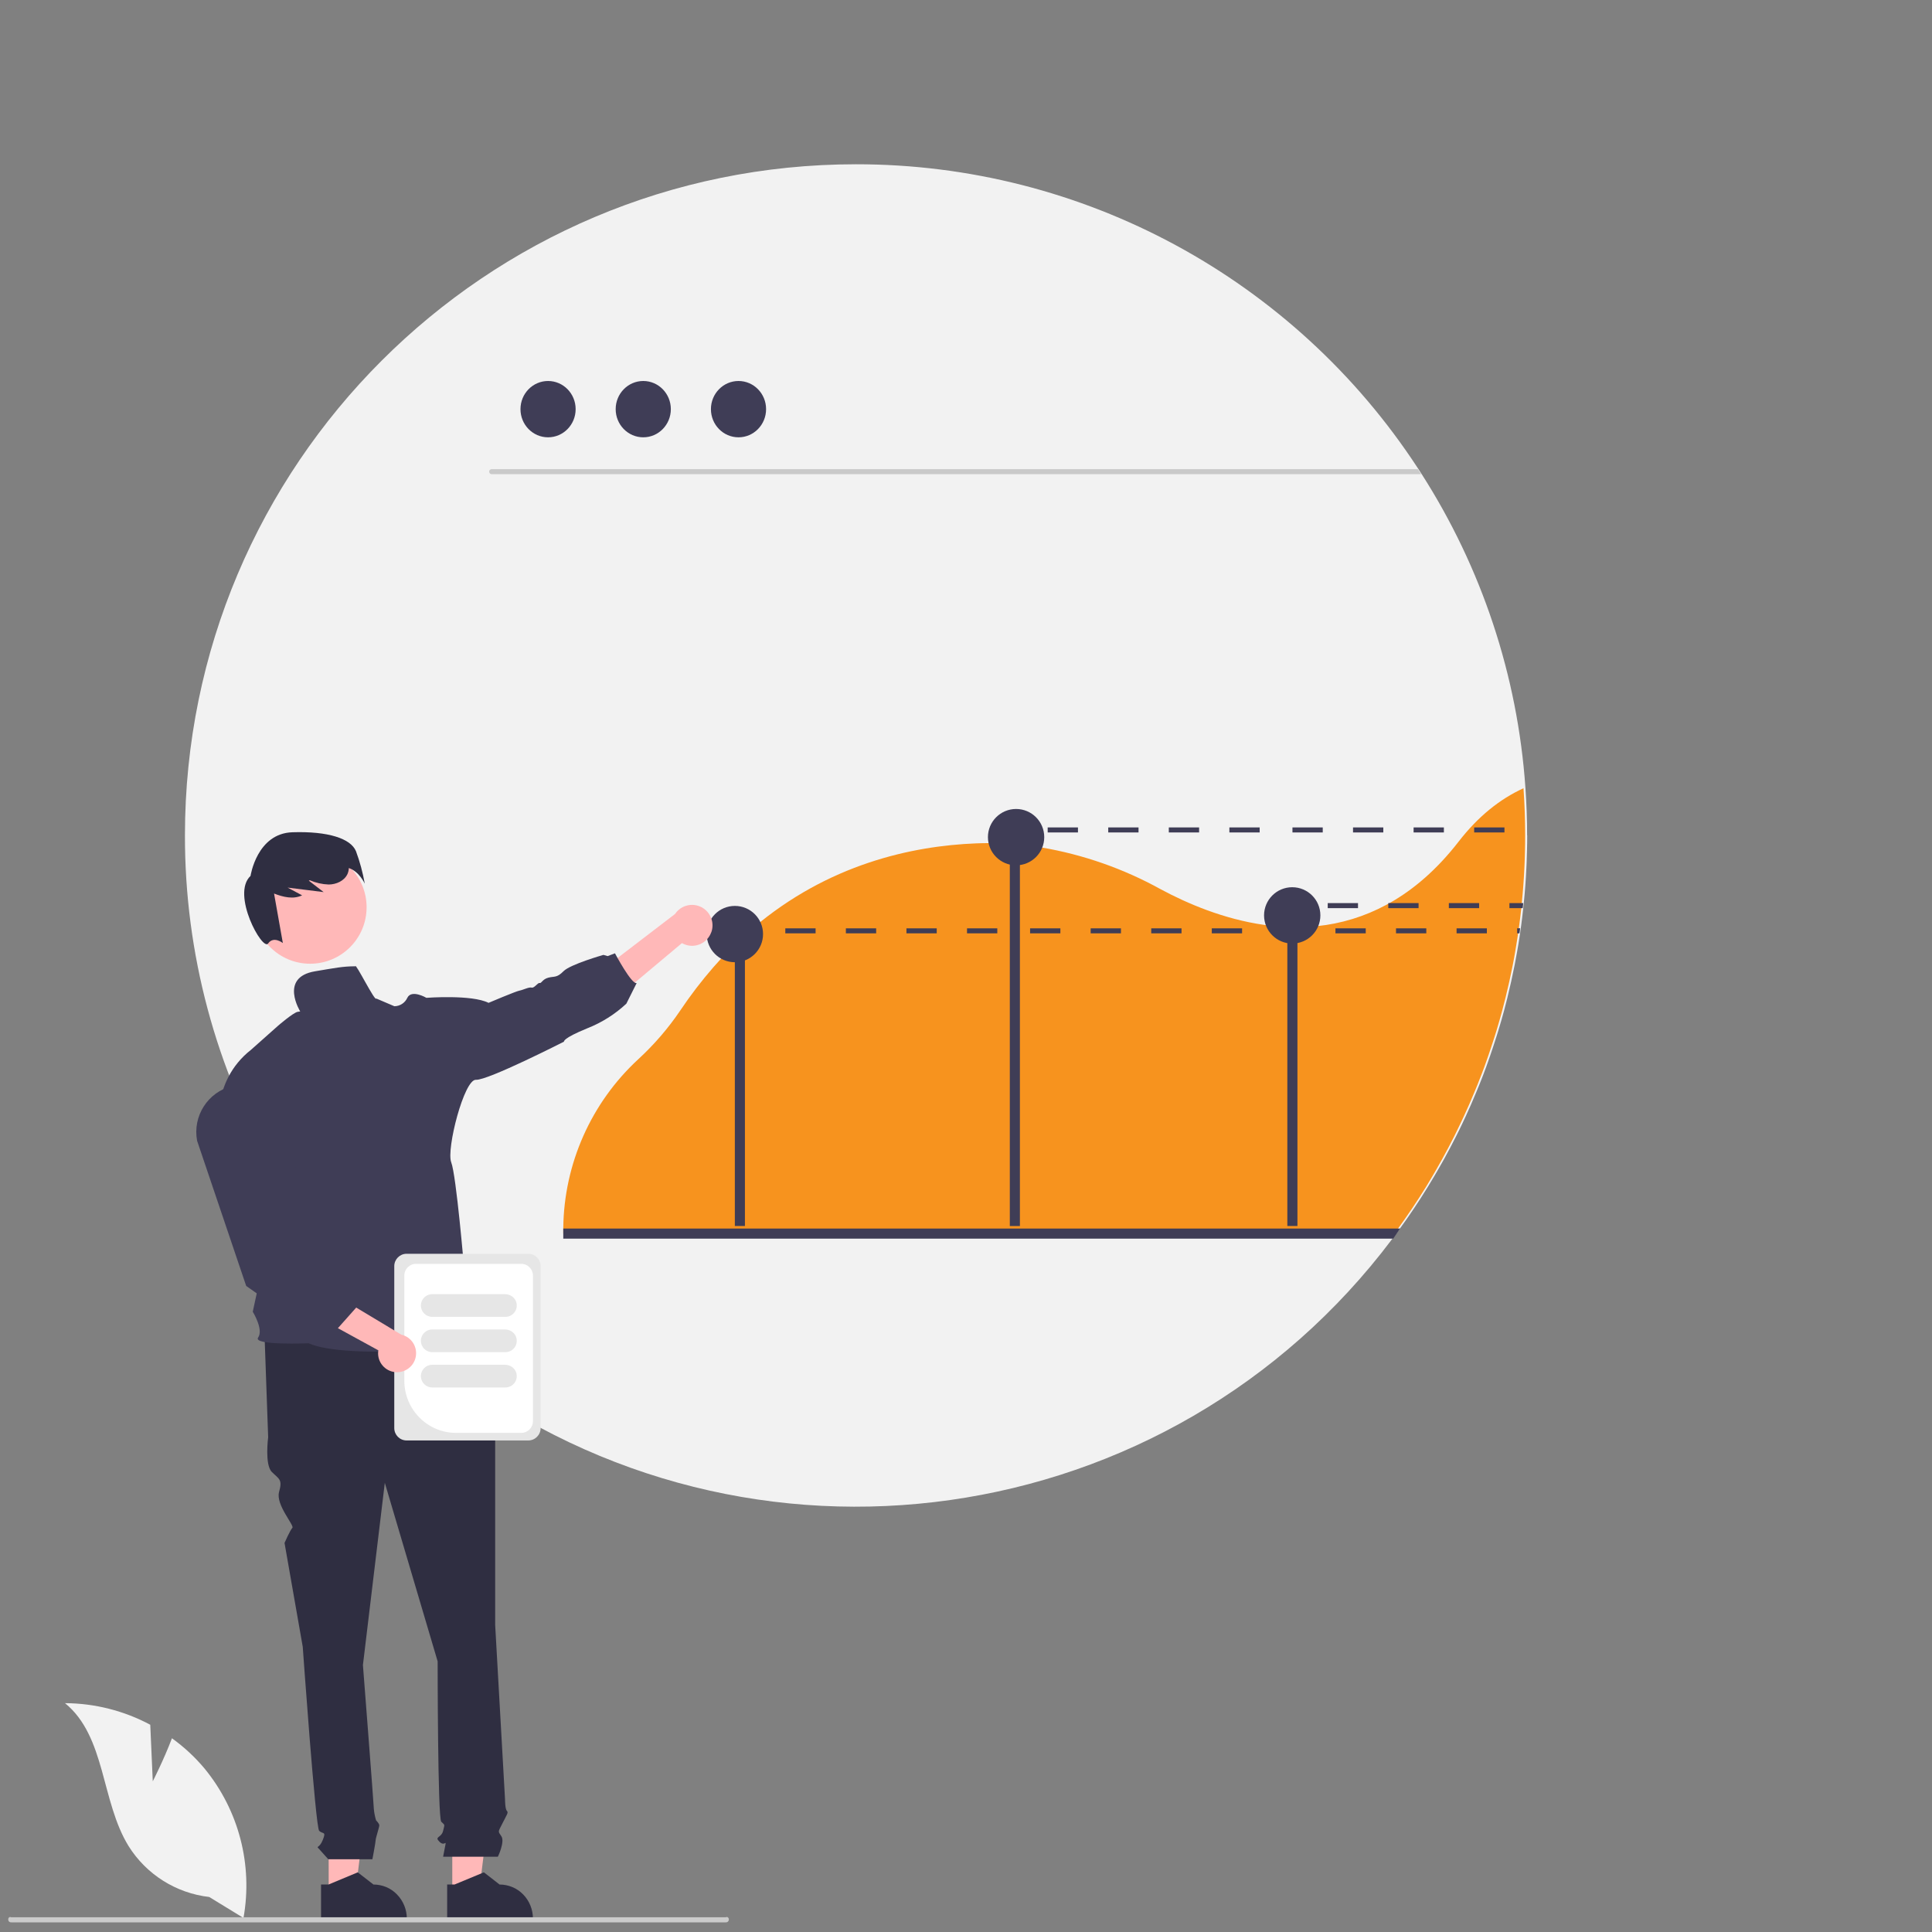 <?xml version="1.0" encoding="UTF-8"?><svg id="Calque_2" xmlns="http://www.w3.org/2000/svg" viewBox="0 0 400 400"><rect x="0" y="0" width="400" height="400" fill="#808080" stroke="none"/><defs><style>.cls-1{fill:#2f2e41;}.cls-2{fill:#fff;}.cls-3{fill:#cacaca;}.cls-4{fill:#3f3d56;}.cls-5{fill:#e6e6e6;}.cls-6{fill:#f7931e;}.cls-7{fill:#ffb8b8;}.cls-8{fill:#ccc;}.cls-9{fill:#f2f2f2;}</style></defs><path class="cls-9" d="M316.19,172.94c0,1.03-.01,2.07-.04,3.1-.01,.67-.03,1.35-.06,2.02,0,.19-.01,.38-.02,.57-.02,.37-.03,.74-.05,1.1-.11,2.41-.29,4.8-.53,7.17-.01,.11-.02,.23-.03,.34-.03,.24-.05,.47-.08,.71-.07,.71-.15,1.41-.24,2.11-.06,.47-.11,.93-.18,1.41-.03,.22-.06,.45-.09,.67-.04,.25-.07,.49-.1,.73-.02,.1-.03,.21-.05,.32-.05,.36-.1,.72-.16,1.07-.07,.46-.14,.92-.22,1.39-.07,.46-.15,.92-.24,1.38-.08,.46-.16,.92-.25,1.38-.08,.46-.17,.92-.26,1.38-.45,2.28-.95,4.54-1.5,6.77-.22,.87-.44,1.74-.67,2.61-.38,1.41-.78,2.81-1.21,4.21-.12,.39-.24,.77-.36,1.15-.14,.44-.28,.88-.42,1.31-.14,.44-.28,.87-.43,1.31s-.29,.87-.44,1.3c-.15,.43-.3,.86-.45,1.29-.15,.43-.31,.86-.46,1.29-.16,.43-.32,.86-.48,1.28-.32,.86-.66,1.7-1,2.54-.17,.42-.34,.85-.52,1.26-.69,1.68-1.42,3.34-2.18,4.99-.17,.37-.33,.73-.51,1.09-.11,.24-.22,.48-.34,.72-.19,.4-.38,.79-.57,1.18-.19,.4-.39,.8-.6,1.2-.4,.79-.81,1.59-1.23,2.38-.41,.79-.84,1.58-1.27,2.36s-.87,1.56-1.32,2.32c-.22,.39-.45,.77-.67,1.15-.9,1.53-1.84,3.04-2.8,4.54-.96,1.49-1.94,2.96-2.96,4.41-.51,.73-1.02,1.45-1.55,2.17-.21,.29-.42,.57-.63,.85-.26,.36-.52,.71-.79,1.06-46.08,61.29-133.12,73.62-194.41,27.54-1.91-1.44-3.79-2.93-5.63-4.46-1.53-1.27-3.02-2.58-4.49-3.92-9.43-8.59-17.64-18.43-24.4-29.24-.84-1.35-1.67-2.72-2.46-4.1-12.19-21.1-18.59-45.04-18.55-69.4,0-76.74,62.2-138.94,138.94-138.94,46.91-.03,90.66,23.64,116.31,62.91,.23,.35,.46,.71,.69,1.06,12.55,19.54,19.98,41.93,21.59,65.09,.23,3.26,.35,6.55,.35,9.88Z"/><path class="cls-3" d="M294.25,98.18H101.79c-.29,0-.52-.25-.52-.54,0-.28,.23-.5,.52-.51h191.76c.23,.34,.46,.69,.69,1.04Z"/><ellipse class="cls-4" cx="113.47" cy="84.71" rx="5.71" ry="5.83"/><ellipse class="cls-4" cx="133.18" cy="84.71" rx="5.71" ry="5.83"/><ellipse class="cls-4" cx="152.9" cy="84.71" rx="5.71" ry="5.83"/><path class="cls-6" d="M315.44,163.19c-5.01,2.28-9.5,5.96-13.42,11.02-4.53,5.85-9.38,9.98-14.34,12.77-.23,.13-.46,.26-.7,.38-4.44,2.39-9.32,3.89-14.34,4.39-1.52,.15-3.04,.23-4.57,.22-.64,0-1.27-.02-1.9-.05-1.5-.07-2.98-.22-4.43-.43-8.35-1.19-15.9-4.4-21.5-7.42-7.66-4.23-15.98-7.14-24.61-8.61-1.54-.26-3.08-.46-4.62-.6-.64-.06-1.27-.11-1.9-.15-1.55-.1-3.09-.15-4.64-.15-.79,0-1.58,.02-2.37,.05-13.31,.52-30.68,4.32-46.24,17.57-.21,.18-.41,.35-.62,.53-.19,.17-.39,.34-.58,.51-2.46,2.19-4.79,4.54-6.95,7.02-2.48,2.85-4.78,5.85-6.88,8.99-2.49,3.68-5.4,7.05-8.67,10.06-9.78,9.02-15.4,21.68-15.54,34.99v.26c0,.28,0,.57,0,.85h172.08c.21-.28,.42-.56,.62-.85,.52-.71,1.04-1.44,1.54-2.16,1.02-1.45,2-2.92,2.96-4.4,.96-1.49,1.9-3,2.79-4.53,.22-.38,.45-.77,.67-1.15,.44-.77,.88-1.54,1.31-2.32s.85-1.56,1.27-2.35c.42-.79,.83-1.58,1.22-2.37,.2-.4,.4-.8,.59-1.2,.19-.39,.38-.78,.57-1.18,.11-.24,.22-.47,.34-.71,.17-.36,.34-.72,.51-1.09,.76-1.64,1.49-3.3,2.18-4.98,.18-.42,.35-.84,.52-1.26,.34-.84,.67-1.69,1-2.54,.16-.42,.32-.85,.48-1.28,.16-.43,.31-.85,.46-1.29,.16-.43,.31-.86,.45-1.29,.15-.43,.3-.87,.44-1.3,.15-.43,.29-.87,.43-1.3,.14-.43,.28-.87,.42-1.31,.12-.38,.24-.77,.36-1.15,.42-1.39,.82-2.79,1.2-4.2,.23-.87,.45-1.73,.67-2.61,.55-2.23,1.05-4.48,1.5-6.76,.09-.46,.18-.92,.26-1.38,.08-.46,.17-.92,.24-1.38,.08-.46,.16-.92,.23-1.38,.08-.46,.15-.92,.22-1.39,.06-.35,.11-.71,.16-1.07,.02-.11,.03-.21,.05-.32,.04-.24,.07-.48,.1-.72,.03-.22,.06-.45,.09-.67,.06-.47,.12-.93,.18-1.4,.09-.69,.17-1.4,.24-2.1h0c.02-.23,.05-.47,.07-.7,.01-.11,.02-.22,.03-.34,.24-2.37,.42-4.75,.53-7.16,.02-.36,.03-.72,.05-1.09,.01-.19,.02-.38,.02-.57,.03-.67,.05-1.34,.06-2.02,.03-1.03,.04-2.06,.04-3.09,0-3.32-.12-6.6-.35-9.86Z"/><rect class="cls-4" x="152.14" y="197.94" width="2.09" height="55.89"/><rect class="cls-4" x="209.07" y="171.83" width="2.09" height="82.01"/><rect class="cls-4" x="266.53" y="189.06" width="2.09" height="64.77"/><circle class="cls-4" cx="210.37" cy="173.32" r="5.83"/><circle class="cls-4" cx="267.54" cy="189.52" r="5.83"/><circle class="cls-4" cx="152.15" cy="193.39" r="5.83"/><path class="cls-4" d="M289.87,254.36c-.21,.31-.42,.62-.63,.93-.26,.39-.52,.77-.79,1.16H116.62v-2.09h173.25Z"/><polygon class="cls-7" points="68.05 391.73 73.6 391.73 76.24 370.31 68.04 370.32 68.05 391.73"/><path class="cls-1" d="M82.21,392.24c-.64-.66-1.4-1.19-2.24-1.54-.84-.35-1.74-.53-2.65-.53l-3.25-2.52-.17,.07-5.88,2.45h-1.55v7.31h17.76v-.23c0-1.88-.72-3.68-2.03-5.01Z"/><polygon class="cls-7" points="93.64 391.73 99.19 391.73 101.83 370.31 93.64 370.32 93.64 391.73"/><path class="cls-1" d="M108.33,392.24c-.64-.66-1.4-1.19-2.25-1.54-.84-.35-1.74-.53-2.65-.53l-3.24-2.52-.18,.07-5.88,2.44h-1.55v7.31h17.76v-.23c0-1.88-.72-3.68-2.02-5.01Z"/><path class="cls-1" d="M98.15,275.31l-43.38,1.13,.75,21.13s-.75,5.66,.75,7.17,2.26,1.51,1.51,4.15,3.23,6.95,2.75,7.44-1.62,3.12-1.62,3.12l3.77,21.5s2.64,37.35,3.4,38.1,1.51,0,.75,1.89-1.51,1.13-.75,1.89c.67,.72,1.3,1.48,1.89,2.11h9.12c0,.15,.69-3.62,.69-4s.75-2.64,.75-3.02-.67-1.04-.67-1.04c-.23-.77-.39-1.55-.46-2.35,0-.75-2.26-29.8-2.26-29.8l4.53-37.73,10.94,36.97s0,32.44,.75,33.2,.75,.38,.38,1.89-1.89,1.13-.75,2.26,1.51-.75,1.13,1.13l-.38,1.97h11.32c0,.08,1.51-3.1,.75-4.23s-.71-.82,.21-2.67,1.3-2.23,.92-2.61-.38-2.38-.38-2.38l-2.04-36.1v-39.23c-.25-.58-.14-1.16,.52-1.7v-1.54l-1.87-5.44-3.02-13.2Z"/><path class="cls-7" d="M147.25,193.03c-.79,2.19-3.2,3.33-5.39,2.54-.23-.08-.46-.19-.67-.31l-18.83,15.78-1.02-7.71,18.42-14.1c1.3-1.95,3.93-2.47,5.87-1.17,1.63,1.09,2.3,3.15,1.63,4.98h0Z"/><circle class="cls-7" cx="64.21" cy="187.84" r="11.69"/><path class="cls-1" d="M73.69,176.21c-1.09-2.6-5.75-4.14-13.14-3.9-7.38,.23-8.68,9.04-8.68,9.04-4.07,3.79,2.5,15.63,3.64,13.99,1.14-1.63,3.05-.09,3.05-.09l-1.82-10.25c1.92,.74,3.99,1.24,5.81,.37l-3-1.6,7.46,.93-3.08-2.37c.07-.02,.15-.05,.22-.08,1.23,.53,2.55,.83,3.9,.88,1.57-.01,3.23-.75,3.89-2.17,.17-.39,.27-.81,.28-1.24,2.16,.7,3.3,3.23,3.3,3.23-.41-2.3-1.02-4.56-1.83-6.75Z"/><path class="cls-4" d="M73.57,200.06c-2.61,0-4.29,.36-8.36,1.04-7.5,1.26-3.01,8.39-3.01,8.39,0,0,.34-.17-.58,0s-4.05,2.88-4.05,2.88l-5.6,4.98c-8.45,6.63-6.56,16.97-6.56,16.97l12.32,12.39-5.4,24.87s2.29,3.69,1.11,5.35,10.45,1.18,10.45,1.18c8.03,3.58,36.31,.55,36.31,.55-.39-1.02-4.18-8.96-4.18-8.96,1.65-2.84,.08-6.95,.08-6.95,0,0-1.63-19.42-2.68-22.11s2.67-17.23,5.12-17.08,18.23-7.9,18.23-7.9c0,0-.4-.63,4.82-2.76,2.99-1.18,5.74-2.91,8.09-5.1l2.14-4.28c-1.03,.4-4.5-6.15-4.5-6.15l-1.51,.58-.88-.25s-6.85,1.95-8.25,3.37-1.87,1.02-3.13,1.34-1.42,1.21-1.82,1.11-1.1,1.1-1.66,.95-1.74,.48-2.53,.63-6.39,2.53-6.39,2.53c-3.47-1.76-12.87-1.04-12.87-1.04,0,0-3.08-1.81-3.95,0-.48,1.05-1.52,1.73-2.68,1.74l-3.75-1.6c-.22,.8-4.31-7.5-4.33-6.67Z"/><path class="cls-9" d="M31.63,368.81l-.52-11.72c-5.43-2.9-11.49-4.44-17.65-4.47,8.48,6.93,7.42,20.29,13.17,29.61,3.68,5.86,9.82,9.73,16.69,10.52l7.09,4.34c1.97-10.98-.97-22.28-8.04-30.91-1.98-2.37-4.26-4.49-6.77-6.29-1.7,4.48-3.97,8.91-3.97,8.91Z"/><path class="cls-8" d="M1.71,397.4c-.02,.34,.25,.62,.6,.6H150.28c.34,.03,.62-.25,.62-.6s-.28-.62-.62-.45H2.31c-.34-.17-.62,.1-.6,.45h0Z"/><rect class="cls-4" x="152.66" y="192.2" width="3.13" height="1.04"/><path class="cls-4" d="M162.59,192.2v1.04h6.27v-1.04h-6.27Zm12.54,0v1.04h6.27v-1.04h-6.27Zm12.54,0v1.04h6.27v-1.04h-6.27Zm12.54,0v1.04h6.27v-1.04h-6.27Zm13.06,0v1.04h6.27v-1.04h-6.27Zm12.54,0v1.04h6.27v-1.04h-6.27Zm12.54,0v1.04h6.27v-1.04h-6.27Zm12.54,0v1.04h6.27v-1.04h-6.27Zm12.54,0v1.04h6.27v-1.04h-6.27Zm13.06,0v1.04h6.27v-1.04h-6.27Zm12.54,0v1.04h6.27v-1.04h-6.27Zm12.54,0v1.04h6.27v-1.04h-6.27Zm12.54,0v1.04h.47c.02-.11,.03-.21,.05-.32,.04-.24,.07-.48,.1-.73h-.62Z"/><rect class="cls-4" x="206.99" y="171.31" width="3.13" height="1.04"/><path class="cls-4" d="M216.91,171.31v1.04h6.27v-1.04h-6.27Zm12.54,0v1.04h6.27v-1.04h-6.27Zm12.54,0v1.04h6.27v-1.04h-6.27Zm12.54,0v1.04h6.27v-1.04h-6.27Zm13.06,0v1.04h6.27v-1.04h-6.27Zm12.54,0v1.04h6.27v-1.04h-6.27Zm12.54,0v1.04h6.27v-1.04h-6.27Zm12.54,0v1.04h6.27v-1.04h-6.27Z"/><rect class="cls-4" x="264.96" y="186.98" width="3.13" height="1.04"/><path class="cls-4" d="M274.89,186.98v1.04h6.27v-1.04h-6.27Zm12.54,0v1.04h6.27v-1.04h-6.27Zm12.54,0v1.04h6.27v-1.04h-6.27Zm12.54,0v1.04h2.75c.03-.35,.07-.69,.11-1.04h0s-2.86,0-2.86,0Z"/><path class="cls-5" d="M81.63,295.67v-33.53c0-1.41,1.14-2.56,2.55-2.56h25.2c1.41,0,2.55,1.15,2.55,2.56v33.53c0,1.41-1.14,2.56-2.55,2.56h-25.2c-1.41,0-2.55-1.15-2.55-2.56Z"/><path class="cls-2" d="M83.71,285.87v-21.78c0-1.34,1.08-2.42,2.4-2.42h21.83c1.33,0,2.4,1.09,2.4,2.42v30.15c0,1.34-1.08,2.42-2.4,2.42h-13.52c-5.91,0-10.7-4.83-10.71-10.79Z"/><path class="cls-5" d="M87.14,270.29c0-1.3,1.05-2.35,2.35-2.35h15.06c1.13,0,2.17,.76,2.39,1.86,.3,1.51-.84,2.84-2.3,2.84h-15.15c-1.3,0-2.35-1.05-2.35-2.35Z"/><path class="cls-5" d="M87.14,277.6c0-1.3,1.05-2.35,2.35-2.35h15.06c1.13,0,2.17,.76,2.39,1.86,.3,1.51-.84,2.84-2.3,2.84h-15.15c-1.3,0-2.35-1.05-2.35-2.35Z"/><path class="cls-5" d="M87.14,284.91c0-1.3,1.05-2.35,2.35-2.35h15.06c1.13,0,2.17,.76,2.39,1.86,.3,1.51-.84,2.84-2.3,2.84h-15.15c-1.3,0-2.35-1.05-2.35-2.35Z"/><path class="cls-7" d="M82.26,284.1c-2.16,.04-3.94-1.68-3.98-3.84,0-.23,.01-.46,.05-.69l-21.69-11.88,6.35-3.43,20.1,12.07c2.12,.48,3.44,2.59,2.96,4.71-.4,1.77-1.97,3.03-3.78,3.06h0Z"/><path class="cls-4" d="M69.64,275.32l-7.69-1.37-2.75-2.29-1.85-.94-6.38-4.48-.02-.06-10.14-29.99c-.97-5.11,2.22-10.09,7.27-11.35h0c5.26-1.31,10.58,1.89,11.89,7.15,.09,.37,.16,.75,.21,1.13l3.26,25.7,5.41,5.59,2.37,.46,.55,2.55,2.07,3.2-4.18,4.7Z"/></svg>